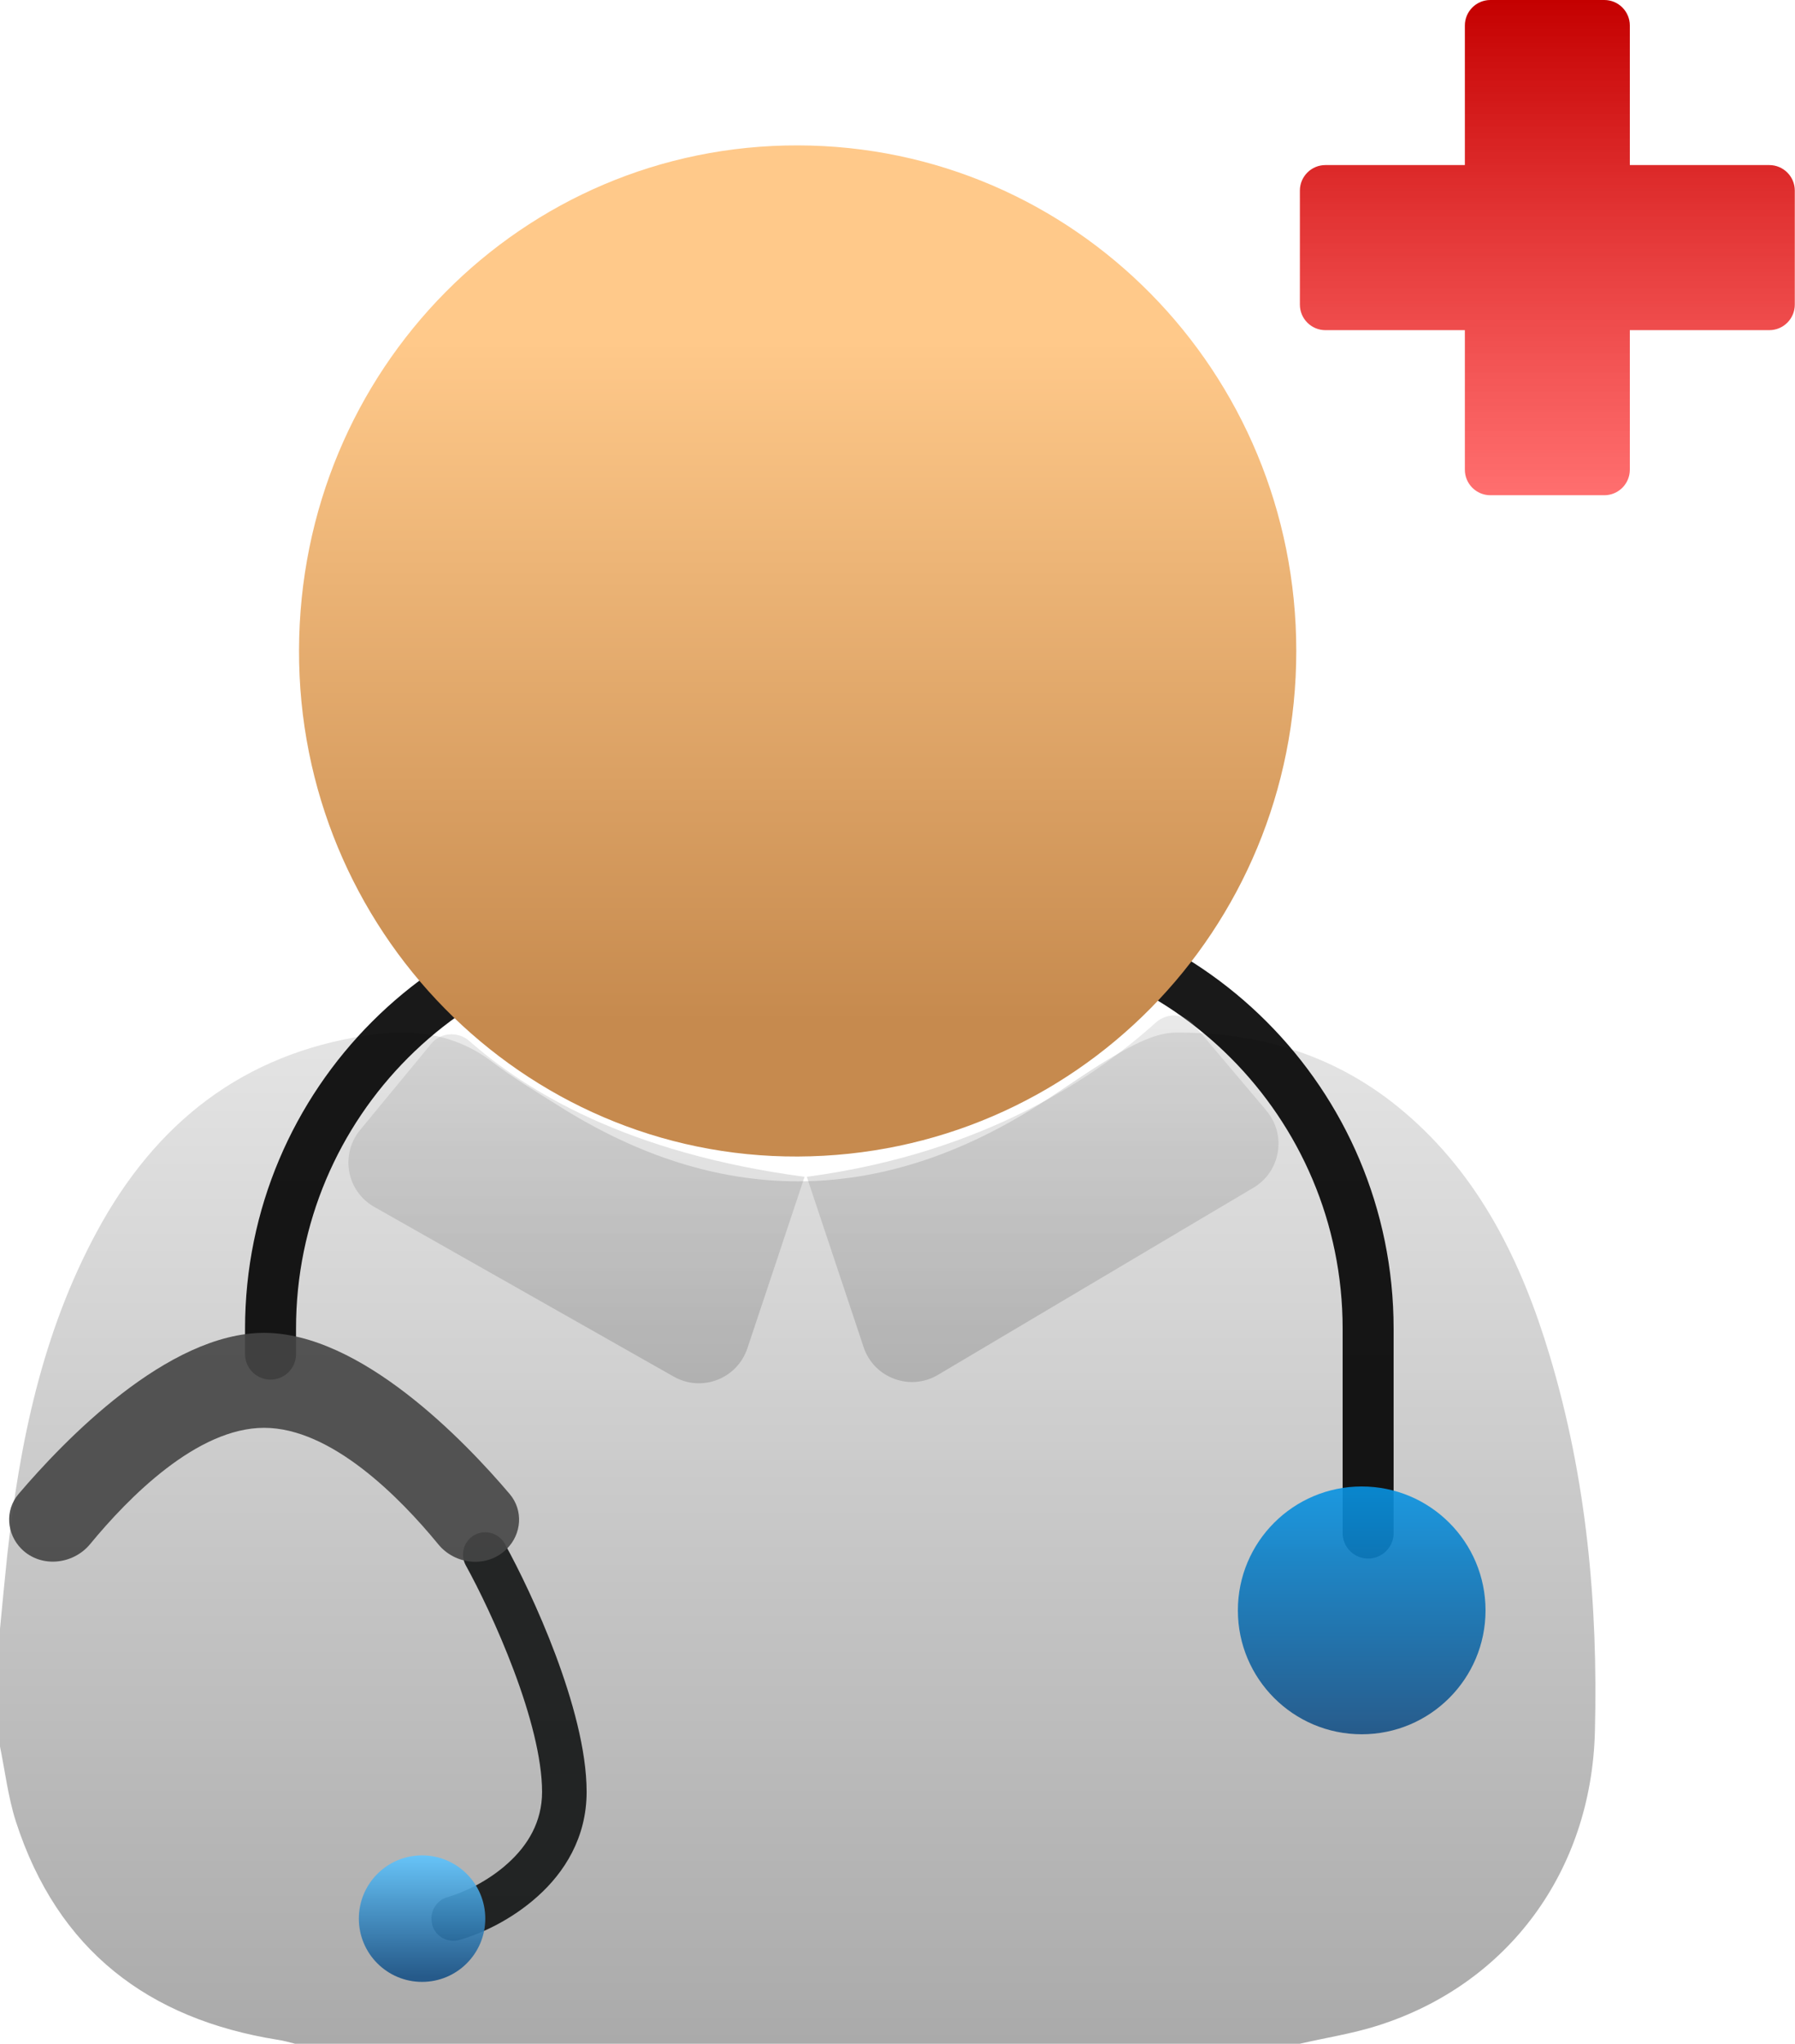 <?xml version="1.0" encoding="UTF-8"?><svg id="Layer_2" xmlns="http://www.w3.org/2000/svg" xmlns:xlink="http://www.w3.org/1999/xlink" viewBox="0 0 89.44 101.77"><defs><style>.cls-1{fill:url(#linear-gradient-2);}.cls-1,.cls-2,.cls-3,.cls-4{fill-opacity:.9;}.cls-2{fill:url(#linear-gradient-3);}.cls-5{fill:url(#linear-gradient);}.cls-6{fill:rgba(18,20,20,.9);}.cls-6,.cls-7{fill-rule:evenodd;}.cls-8{fill:rgba(69,69,69,.9);}.cls-9{fill:none;stroke:rgba(0,0,0,.9);stroke-linecap:round;stroke-linejoin:round;stroke-width:2.54px;}.cls-10{fill:url(#linear-gradient-4);}.cls-3{fill:url(#linear-gradient-7);}.cls-3,.cls-4{isolation:isolate;opacity:.24;}.cls-4{fill:url(#linear-gradient-6);}.cls-7{fill:url(#linear-gradient-5);}</style><linearGradient id="linear-gradient" x1="39.75" y1="622.78" x2="39.75" y2="572.42" gradientTransform="translate(0 674.2) scale(1 -1)" gradientUnits="userSpaceOnUse"><stop offset="0" stop-color="#e4e4e4"/><stop offset="1" stop-color="#aaa"/></linearGradient><linearGradient id="linear-gradient-2" x1="67.85" y1="600.18" x2="67.85" y2="587.84" gradientTransform="translate(0 674.2) scale(1 -1)" gradientUnits="userSpaceOnUse"><stop offset="0" stop-color="#0893e2"/><stop offset="1" stop-color="#175186"/></linearGradient><linearGradient id="linear-gradient-3" x1="21.03" y1="575.51" x2="21.03" y2="581.81" gradientTransform="translate(0 674.2) scale(1 -1)" gradientUnits="userSpaceOnUse"><stop offset=".04" stop-color="#175186"/><stop offset="1" stop-color="#5ec5ff"/></linearGradient><linearGradient id="linear-gradient-4" x1="39.75" y1="657.23" x2="39.75" y2="623.31" gradientTransform="translate(0 674.2) scale(1 -1)" gradientUnits="userSpaceOnUse"><stop offset="0" stop-color="#ffc98a"/><stop offset="1" stop-color="#c68a4e"/></linearGradient><linearGradient id="linear-gradient-5" x1="77.1" y1="674.2" x2="77.1" y2="649.52" gradientTransform="translate(0 674.2) scale(1 -1)" gradientUnits="userSpaceOnUse"><stop offset="0" stop-color="#c40000"/><stop offset="1" stop-color="#ff3131" stop-opacity=".7"/></linearGradient><linearGradient id="linear-gradient-6" x1="28.73" y1="624.85" x2="28.73" y2="604.13" gradientTransform="translate(0 674.2) scale(1 -1)" gradientUnits="userSpaceOnUse"><stop offset="0" stop-color="#a0a0a0"/><stop offset="1" stop-color="#383838"/></linearGradient><linearGradient id="linear-gradient-7" x1="51.95" y1="624.85" x2="51.95" y2="604.13" xlink:href="#linear-gradient-6"/></defs><g id="Layer_1-2"><g><path class="cls-5" d="m64.78,101.77H14.7c-.29-.07-.58-.16-.88-.2-6.41-1.03-10.95-4.44-13.03-10.87-.39-1.22-.54-2.52-.8-3.78v-5.71c.12-1.25.24-2.51.37-3.76.62-5.61,1.74-11.06,4.44-16.07,2.95-5.49,7.32-8.89,13.46-9.82,2.27-.34,4.36-.13,6.27,1.32,1.04.79,2.17,1.47,3.28,2.17,7.97,5.04,15.95,5.03,23.91-.01,1.37-.87,2.68-1.84,4.09-2.63.85-.48,1.83-.98,2.76-.99,4.21-.04,8.09,1.15,11.38,3.94,3.77,3.19,5.87,7.48,7.27,12.15,1.83,6.09,2.41,12.35,2.25,18.7-.17,6.96-4.32,12.6-10.83,14.66-1.26.4-2.58.6-3.87.9h0Z"/><path class="cls-9" d="m13.48,67.43v-1.27c0-11.24,9.11-20.35,20.35-20.35h13.99c11.24,0,20.35,9.11,20.35,20.35v10.18"/><circle class="cls-1" cx="67.85" cy="80.19" r="6.17"/><path class="cls-6" d="m21.54,95.84c-.17-.59.17-1.21.76-1.37.78-.22,2.01-.78,3.01-1.69.99-.89,1.7-2.06,1.7-3.55,0-1.68-.6-3.9-1.41-6.05-.8-2.13-1.76-4.09-2.39-5.23-.3-.54-.1-1.21.43-1.51.54-.3,1.21-.1,1.51.43.68,1.23,1.69,3.29,2.53,5.53.83,2.22,1.55,4.74,1.55,6.83,0,2.29-1.12,4.02-2.44,5.2-1.3,1.17-2.83,1.87-3.89,2.17-.59.17-1.21-.17-1.37-.76Z"/><path class="cls-2" d="m17.88,95.54c0-1.74,1.41-3.15,3.15-3.15s3.15,1.41,3.15,3.15-1.41,3.15-3.15,3.15-3.15-1.41-3.15-3.15Z"/><path class="cls-8" d="m13.15,66.37c4.83,0,10,5.38,12.25,8.03.68.81.6,1.98-.15,2.73-.96.96-2.57.81-3.42-.24-1.92-2.34-5.33-5.79-8.67-5.79s-6.75,3.46-8.67,5.79c-.86,1.04-2.47,1.19-3.42.24-.75-.75-.83-1.93-.15-2.73,2.25-2.64,7.41-8.03,12.25-8.03Z"/><path class="cls-10" d="m64.59,32.41c0,13.92-11.05,25.12-24.83,25.18-13.72.06-24.91-11.29-24.86-25.23.04-13.96,11.12-25.15,24.86-25.12,13.75.03,24.83,11.26,24.83,25.18Z"/><path class="cls-7" d="m81.21,1.27c0-.7-.57-1.27-1.27-1.27h-5.68c-.7,0-1.27.57-1.27,1.27v6.95h-6.95c-.7,0-1.27.57-1.27,1.27v5.68c0,.7.57,1.27,1.27,1.27h6.95v6.95c0,.7.57,1.27,1.27,1.27h5.68c.7,0,1.27-.57,1.27-1.27v-6.95h6.95c.7,0,1.27-.57,1.27-1.27v-5.68c0-.7-.57-1.27-1.27-1.27h-6.95V1.27Z"/><path class="cls-4" d="m17.95,56.26l3.54-4.29c.48-.58,1.35-.62,1.91-.12,2.81,2.46,7.81,5.57,16.69,6.75l-2.85,8.54c-.51,1.52-2.27,2.2-3.67,1.41l-14.92-8.45c-1.38-.78-1.71-2.61-.71-3.83Z"/><path class="cls-3" d="m63.1,55.3l-3.62-4.28c-.48-.57-1.34-.6-1.89-.1-2.92,2.63-8.46,6.49-17.39,7.68l2.83,8.48c.51,1.54,2.32,2.21,3.71,1.38l15.72-9.32c1.35-.8,1.66-2.63.64-3.83Z"/></g></g></svg>